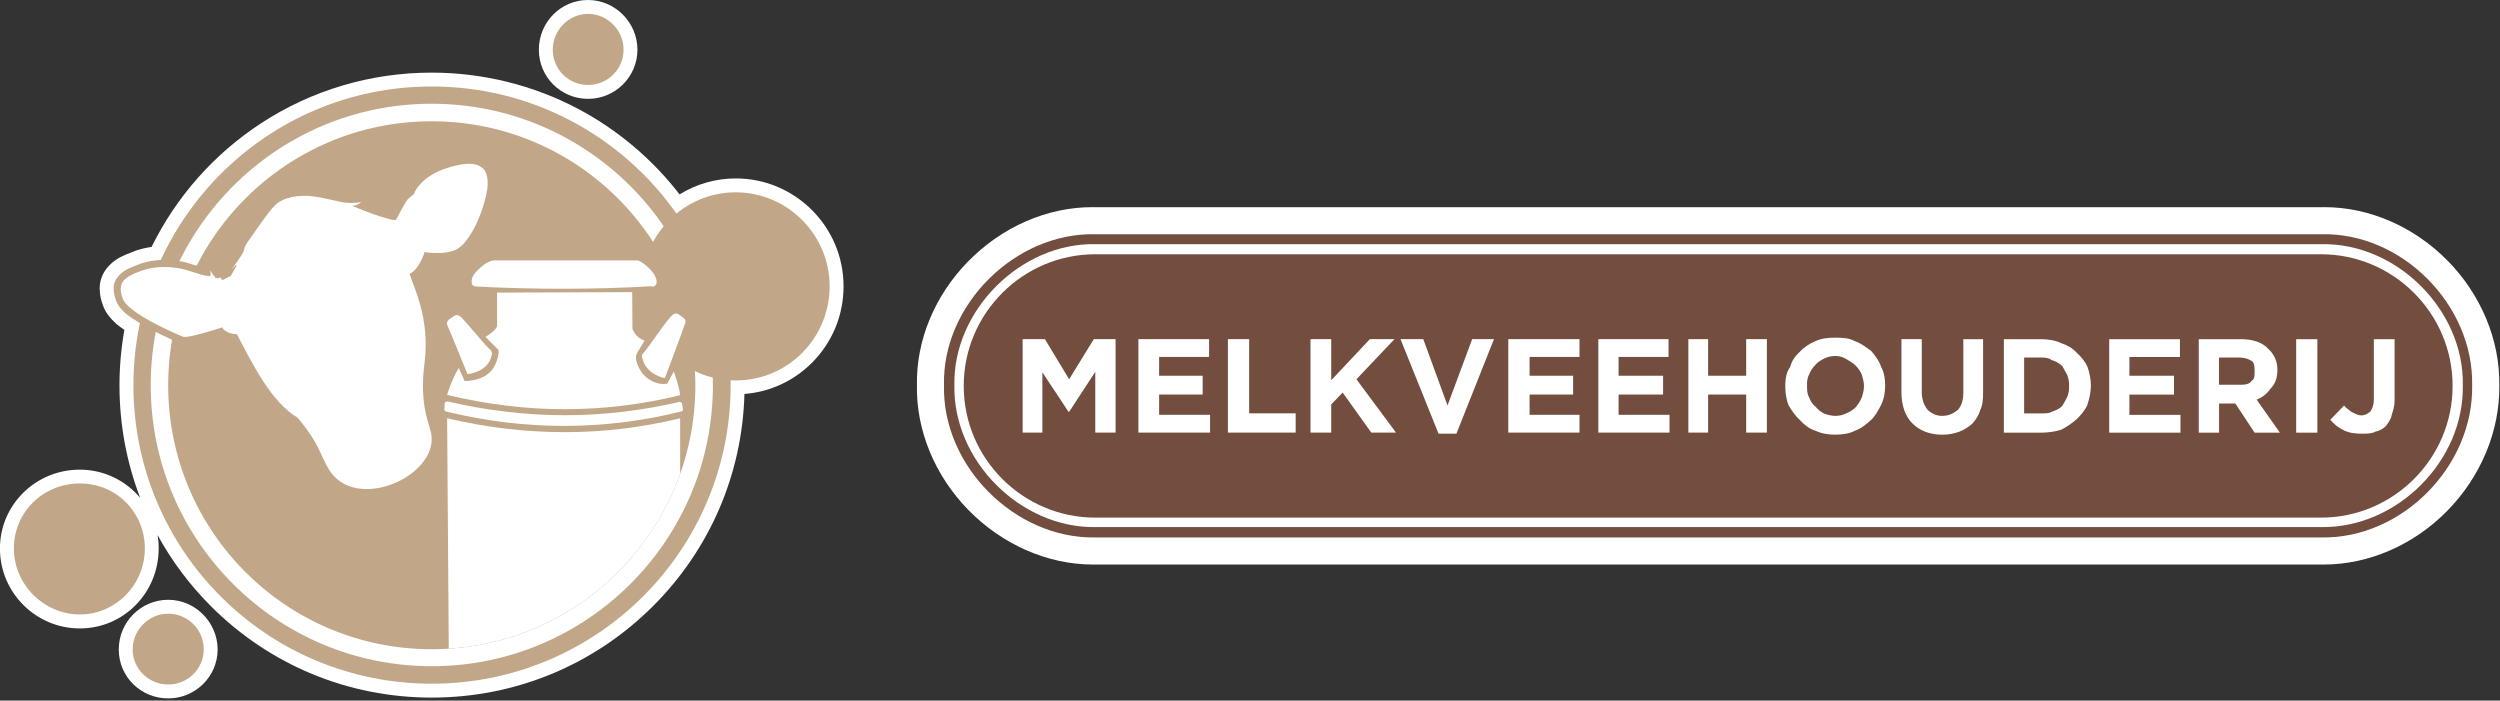 <svg width="810" height="227" viewBox="0 0 810 227" fill="none" xmlns="http://www.w3.org/2000/svg">
<rect x="0" y="0" width="810" height="227" fill="#333333" stroke="none"/>
<g clip-path="url(#clip0_6_84)">
<path fill-rule="evenodd" clip-rule="evenodd" d="M793.03 84.48C782.2 73.45 767.66 67.12 753.15 67.12C752.77 67.12 752.4 67.12 752.02 67.13H354.98C354.61 67.13 354.23 67.12 353.86 67.12C339.22 67.12 324.53 73.56 313.58 84.79C302.79 95.85 296.79 110.42 297.09 124.8C296.79 139.34 302.84 154.05 313.7 165.18C324.69 176.44 339.42 182.91 354.11 182.91C354.4 182.91 354.68 182.91 354.96 182.91H752.05C752.34 182.91 752.62 182.91 752.91 182.91C767.47 182.91 782.06 176.57 792.92 165.5C803.85 154.37 809.99 139.54 809.77 124.8C809.99 110.22 803.9 95.53 793.04 84.47L793.03 84.48Z" fill="white"/>
<path fill-rule="evenodd" clip-rule="evenodd" d="M354.88 79.11C330.69 78.64 308.74 100.6 309.22 124.81C308.74 149.31 330.69 171.11 354.88 170.78H752.12C776.64 171.11 798.42 149.32 797.95 124.81C798.42 100.6 776.63 78.64 752.12 79.11H354.88ZM354.88 75.9H752.12C778.23 75.27 801.46 98.82 800.98 124.8C801.46 151.05 778.23 174.61 752.12 174.13H354.88C328.94 174.61 305.21 151.05 305.86 124.8C305.21 98.82 328.94 75.27 354.88 75.9Z" fill="#734D3E"/>
<path fill-rule="evenodd" clip-rule="evenodd" d="M354.88 82.38H752C775.48 82.38 794.64 101.53 794.64 125V125.09C794.64 148.56 775.48 167.71 752 167.71H354.88C331.41 167.71 312.25 148.56 312.25 125.09V125C312.25 101.53 331.41 82.38 354.88 82.38Z" fill="#734D3E"/>
<path fill-rule="evenodd" clip-rule="evenodd" d="M331.34 109.88H338.55L346.4 122.88L354.4 109.88H361.45V140.17H354.87V120.47L346.39 133.45H346.22L337.73 120.63V140.17H331.33V109.88H331.34ZM368.84 109.88H391.75V115.65H375.56V121.73H389.66V127.84H375.56V134.4H392.06V140.17H368.84V109.88V109.88ZM397.84 109.88H404.73V133.93H419.8V140.17H397.84V109.88V109.88ZM424.6 109.88H431.32V123.2L443.84 109.88H451.82L439.49 122.88L452.31 140.17H444.3L435.02 127.19L431.32 131.05V140.17H424.6V109.88V109.88ZM453.75 109.88H461.14L469 131.37L476.98 109.88H484.05L471.88 140.51H466.09L453.76 109.88H453.75ZM488.69 109.88H511.76V115.65H495.59V121.73H509.69V127.84H495.59V134.4H511.76V140.17H488.69V109.88ZM517.86 109.88H540.61V115.65H524.42V121.73H538.84V127.84H524.42V134.4H540.93V140.17H517.86V109.88V109.88ZM547.03 109.88H553.43V121.74H565.76V109.88H572.47V140.17H565.76V127.84H553.43V140.17H547.03V109.88ZM594.76 134.74C596.06 134.74 597.17 134.41 598.14 133.94C599.4 133.46 600.37 132.81 601.18 132.01C601.98 131.06 602.78 129.94 603.25 128.66C603.58 127.54 603.92 126.56 603.92 125.12V124.82C603.92 123.85 603.59 122.56 603.25 121.45C602.78 120.31 601.99 119.2 601.18 118.4C600.37 117.61 599.25 116.95 598.14 116.31C597.16 115.66 595.89 115.34 594.76 115.34C593.01 115.34 592.06 115.66 590.76 116.31C589.65 116.94 588.99 117.28 588.18 118.24C587.25 119.2 586.6 120.15 586.11 121.45C585.48 122.56 585.48 123.86 585.48 124.82C585.48 126.26 585.48 127.54 586.11 128.66C586.6 129.94 587.25 131.07 588.18 131.7C588.99 132.67 589.96 133.47 590.91 133.95C592.05 134.42 593.49 134.75 594.75 134.75L594.76 134.74ZM594.76 140.83C592.2 140.83 590.29 140.51 588.18 139.55C586.11 138.92 584.34 137.44 583.08 136C581.64 134.74 580.51 132.97 579.54 131.37C578.73 129.46 578.43 127.19 578.43 125.11V124.81C578.43 122.88 578.73 120.63 580.03 118.86C580.51 116.93 581.64 115.33 583.08 114.05C584.34 112.61 586.27 111.33 588.18 110.54C590.28 109.57 592.36 109.4 594.76 109.4C597.16 109.4 599.25 109.57 601.02 110.54C603.25 111.33 604.7 112.61 606.32 113.75C607.6 115.33 608.86 116.92 609.49 118.85C610.47 120.62 610.79 122.87 610.79 124.8C610.79 127.04 610.47 129.11 609.49 131.18C608.56 132.96 607.6 134.73 606.32 135.99C604.71 137.43 602.95 138.9 601.02 139.54C599.25 140.51 596.86 140.82 594.76 140.82V140.83ZM629.21 140.83C625.23 140.83 622.02 139.55 619.76 137.3C617.37 135.07 616.07 131.53 616.07 127.05V109.88H622.65V127.05C622.65 129.46 623.46 131.37 624.43 132.65C625.71 133.93 627.3 134.74 629.21 134.74C631.47 134.74 632.92 133.94 634.35 132.81C635.47 131.53 636.12 129.76 636.12 127.2V109.89H642.52V127.06C642.52 129.47 642.36 131.38 641.55 132.98C641.06 134.75 640.11 136.01 638.99 137.31C637.71 138.43 636.41 139.22 634.82 139.87C632.91 140.52 631.47 140.84 629.2 140.84L629.21 140.83ZM661.27 133.94C662.55 133.94 663.99 133.94 664.64 133.46C665.92 132.97 667.05 132.66 668.15 131.53C668.48 131.06 669.13 129.93 669.76 128.65C670.24 127.53 670.39 126.55 670.39 125.11V124.81C670.39 123.84 670.24 122.55 669.76 121.44C669.13 120.3 668.48 119.19 668.15 118.55C667.05 117.6 665.92 116.94 664.64 116.64C664 115.99 662.55 115.83 661.27 115.83H655.82V133.94H661.27ZM649.25 109.89H661.27C663.34 109.89 665.92 110.22 667.85 111.19C669.76 111.82 671.53 112.79 672.97 114.4C674.09 115.35 675.69 117.28 676.34 118.87C676.97 120.64 677.45 122.89 677.45 124.82C677.45 127.06 676.97 129.13 676.34 131.06C675.69 132.81 674.09 134.57 672.97 135.71C671.53 136.99 669.76 138.25 667.85 139.22C665.92 139.87 663.35 140.19 661.27 140.19H649.25V109.9V109.89ZM683.39 109.89H706.3V115.66H689.93V121.74H704.37V127.85H689.93V134.41H706.47V140.18H683.39V109.89V109.89ZM725.84 124.66C727.45 124.66 728.89 124.49 729.52 123.36C730.49 122.89 730.49 121.75 730.49 120.31C730.49 118.87 730.49 117.61 729.52 116.94C728.57 116.31 727.11 115.83 725.52 115.83H718.96V124.65H725.84V124.66ZM712.38 109.89H726.17C730.01 109.89 733.22 111.03 734.98 113.1C736.74 114.7 737.88 116.94 737.88 119.84C737.88 122.56 737.08 124.49 735.78 125.77C734.67 127.37 733.24 128.66 731.15 129.47L738.69 140.19H730.5L724.26 130.74H718.98V140.19H712.4V109.9L712.38 109.89ZM743.96 109.89H750.83V140.18H743.96V109.89V109.89ZM765.27 140.52C762.69 140.52 760.78 140.19 759.03 139.22C757.42 138.43 756.13 137.31 755.01 136.01L759.48 131.38C760.29 132.35 761.26 132.98 761.91 133.47C763.03 133.95 763.83 134.58 765.1 134.58C766.37 134.58 767.21 133.95 768.01 133.32C768.64 132.35 769.12 131.21 769.12 129.48V109.9H775.85V129.95C775.85 131.55 775.36 132.99 774.88 134.58C774.73 135.72 773.76 137 773.11 137.96C772.14 138.93 771.04 139.56 769.58 139.87C768.46 140.52 766.7 140.52 765.27 140.52V140.52Z" fill="white"/>
<path fill-rule="evenodd" clip-rule="evenodd" d="M51.431 177.69C51.431 176.22 51.3 174.78 51.06 173.37C55.63 181.72 61.41 189.47 68.32 196.39C87.41 215.5 112.82 226.02 139.87 226.02C166.92 226.02 192.42 215.5 211.56 196.4C230.03 177.96 240.5 153.63 241.2 127.64C249.49 126.99 257.19 123.44 263.11 117.5C269.69 110.9 273.31 102.11 273.31 92.75C273.31 73.49 257.64 57.81 238.38 57.81C231.95 57.81 225.64 59.62 220.18 62.98C211.36 51.56 200.1 42.05 187.37 35.3C172.85 27.6 156.42 23.53 139.86 23.53C120.14 23.53 101.04 29.19 84.63 39.91C69.371 49.87 57.141 63.7 49.111 80C47.431 80.24 45.781 80.62 44.13 81.16L43.99 81.21L43.85 81.27C43.48 81.42 43.1 81.57 42.711 81.72C41.74 82.09 40.751 82.48 39.761 82.94C34.971 85.17 32.13 89.29 32.31 93.71C32.331 95.76 32.8 97.39 33.281 98.72C34.111 101.35 35.931 103.3 37.611 104.87L37.74 105L37.88 105.11C38.63 105.7 39.42 106.28 40.3 106.88C39.251 112.79 38.711 118.83 38.711 124.85C38.711 137.52 41.02 149.84 45.431 161.32C40.74 155.73 33.711 152.17 25.86 152.17C18.921 152.17 12.411 154.83 7.54 159.65C2.67 164.47 -0.02 170.89 -0.02 177.72C-0.02 192 11.591 203.61 25.86 203.61C40.13 203.61 51.41 192 51.41 177.72L51.431 177.69Z" fill="white"/>
<path fill-rule="evenodd" clip-rule="evenodd" d="M190.51 32.03C199.34 32.03 206.53 24.89 206.53 16.11C206.53 7.33 199.35 0 190.51 0C181.67 0 174.59 7.22 174.59 16.1C174.59 24.98 181.73 32.02 190.51 32.02V32.03Z" fill="white"/>
<path fill-rule="evenodd" clip-rule="evenodd" d="M54.49 194.33C45.66 194.33 38.48 201.55 38.48 210.43C38.48 219.31 45.66 226.28 54.49 226.28C63.321 226.28 70.51 219.17 70.51 210.43C70.51 201.69 63.321 194.33 54.49 194.33V194.33Z" fill="white"/>
<path fill-rule="evenodd" clip-rule="evenodd" d="M225.3 124.82C225.3 172.02 187.15 210.35 139.87 210.35C92.59 210.35 54.49 172.02 54.49 124.82C54.49 77.62 92.66 39.29 139.86 39.29C187.06 39.29 225.29 77.62 225.29 124.82H225.3Z" fill="#C2A688"/>
<path fill-rule="evenodd" clip-rule="evenodd" d="M268.8 92.75C268.8 109.61 255.23 123.26 238.37 123.26C221.51 123.26 208.03 109.61 208.03 92.75C208.03 75.89 221.68 62.31 238.37 62.31C255.06 62.31 268.8 75.97 268.8 92.75Z" fill="#C2A688"/>
<path fill-rule="evenodd" clip-rule="evenodd" d="M154.34 92.83C154.34 92.83 152.84 92.83 152.84 91.6C152.69 90.45 153.01 88.89 155.89 86.5C158.6 84.04 160.66 84.36 160.66 84.36H206.14C206.14 84.36 206.88 84.04 209.18 85.93C211.49 87.74 213.05 90.2 212.72 91.68C212.39 93.33 210.91 92.75 210.91 92.75C192.4 93.82 173.24 93.82 154.33 92.83H154.34Z" fill="white"/>
<path fill-rule="evenodd" clip-rule="evenodd" d="M161.07 94.8L204.83 94.65L204.91 106.57C204.91 106.57 205.89 109.45 208.85 110.35L206.46 114.3C206.46 114.3 205.72 115.44 206.22 117.09C206.71 118.91 208.35 123.01 213.37 124.24C213.37 124.24 214.76 124.58 216.16 124.33L218.3 120.39C218.3 120.39 220.1 125.24 220.36 128.03C195.85 134.11 170.26 134.11 144.86 127.95C144.86 127.95 146.34 122.86 148.64 119.24L150.53 123.44C150.53 123.44 154.72 123.6 157.77 121.39C161.05 119.25 161.55 114.48 161.55 114.48C161.55 114.48 161.72 113.66 161.32 113.17C160.74 112.67 157.29 109.14 157.29 109.14C157.29 109.14 161.06 107 161.06 105.44V94.83L161.07 94.8Z" fill="white"/>
<path fill-rule="evenodd" clip-rule="evenodd" d="M220.37 153.51C209.2 184.96 180.17 207.94 145.4 210.16L144.87 135.51C170.27 141.52 195.85 141.52 220.37 135.51V153.51Z" fill="white"/>
<path fill-rule="evenodd" clip-rule="evenodd" d="M144.54 133.29C144.13 133.29 143.96 132.96 143.96 132.46C144.04 132.22 144.04 131.96 144.04 131.72C144.04 131.4 144.04 130.98 144.13 130.66V130.49C144.13 130.41 144.29 130.32 144.45 130.25C144.62 130.09 144.87 130.09 145.12 130.09C157.44 132.96 170.27 134.53 182.94 134.53C195.61 134.53 207.79 133.05 219.96 130.26C220.2 130.1 220.38 130.26 220.62 130.33C220.78 130.33 220.78 130.42 220.94 130.67L221.26 132.47V132.97C221.02 133.14 220.94 133.3 220.77 133.3C208.35 136.42 195.52 137.99 182.7 137.99C169.88 137.99 157.29 136.42 145.12 133.46C144.87 133.46 144.78 133.46 144.54 133.3V133.29Z" fill="white"/>
<path fill-rule="evenodd" clip-rule="evenodd" d="M151.46 121.2C151.46 121.2 145.45 106.4 144.88 105.24C144.55 104.26 145.45 103.52 145.45 103.52L147.17 102.37C147.17 102.37 148.08 101.55 149.31 102.7C150.55 103.68 157.78 112.65 158.85 113.31C159.68 114.12 159.34 114.94 159.34 114.94C158.28 120.7 151.45 121.2 151.45 121.2H151.46Z" fill="white"/>
<path fill-rule="evenodd" clip-rule="evenodd" d="M215.43 122.51C215.43 122.51 209.17 121.52 208.03 115.69C208.03 115.69 207.79 114.94 208.69 114.12C209.58 113.31 216.41 103.11 217.73 102.2C218.87 101.05 219.87 101.87 219.87 101.87L221.6 103.11C221.6 103.11 222.49 103.68 221.92 104.91C221.67 105.98 215.42 122.51 215.42 122.51H215.43Z" fill="white"/>
<path fill-rule="evenodd" clip-rule="evenodd" d="M46.93 177.69C46.93 189.45 37.49 199.08 25.88 199.08C14.27 199.08 4.5 189.45 4.5 177.69C4.5 165.93 13.96 156.64 25.88 156.64C37.8 156.64 46.93 166.1 46.93 177.69Z" fill="#C2A688"/>
<path fill-rule="evenodd" clip-rule="evenodd" d="M202.03 16.1C202.03 22.43 196.93 27.52 190.52 27.52C184.11 27.52 179.1 22.42 179.1 16.1C179.1 9.78 184.28 4.5 190.52 4.5C196.76 4.5 202.03 9.69 202.03 16.1Z" fill="#C2A688"/>
<path fill-rule="evenodd" clip-rule="evenodd" d="M66.01 210.43C66.01 216.76 60.74 221.78 54.49 221.78C48.24 221.78 42.98 216.76 42.98 210.43C42.98 204.1 48.16 198.84 54.49 198.84C60.821 198.84 66.01 203.94 66.01 210.43Z" fill="#C2A688"/>
<path fill-rule="evenodd" clip-rule="evenodd" d="M236.73 124.82C236.73 178.27 193.39 221.52 139.86 221.52C86.331 221.52 43.23 178.27 43.23 124.82C43.23 71.37 86.41 28.02 139.86 28.02C193.31 28.02 236.73 71.27 236.73 124.82V124.82ZM230.97 124.82C230.97 74.49 190.18 33.61 139.86 33.61C89.54 33.61 48.831 74.49 48.831 124.82C48.831 175.15 89.621 215.85 139.87 215.85C190.12 215.85 230.98 175.07 230.98 124.82H230.97Z" fill="#C2A688"/>
<path fill-rule="evenodd" clip-rule="evenodd" d="M142 140.69L142.17 142.08C142.17 147.6 138.71 152.45 134.35 155.41C129.83 158.69 124.49 160.67 118.73 160.67C113.21 160.84 107.38 158.05 104.59 153.03C103.76 151.72 103.02 150.23 102.37 148.84C100.56 144.56 98.01 140.52 94.97 137.17C85.75 131.16 80.9 120.71 75.72 111.33C75.64 111.09 75.55 110.76 75.31 110.51C73.83 110.27 72.43 109.77 71.29 108.79C67.58 109.94 63.73 111.17 59.77 111.42H58.88L58.79 111.33L58.55 111.26C54.18 109.45 49.83 107.39 45.8 105C43.91 103.86 42.26 102.78 40.7 101.55C39.38 100.32 38.06 98.91 37.57 97.27C37.16 96.13 36.83 94.97 36.83 93.57C36.67 90.62 39.05 88.22 41.68 87C42.92 86.43 44.32 85.93 45.55 85.43C48.09 84.6 50.65 84.2 53.36 84.2C56.24 84.2 59.2 84.6 61.75 85.51C62.41 85.68 65.12 86.5 65.85 86.74C66.44 86.91 67.67 85.09 68.32 85.35L69.97 86.42C70.29 86.82 70.64 87.32 70.96 87.73H71.12C71.29 87.73 71.53 87.73 71.62 87.82L73.18 86C74.5 84.35 75.91 82.55 76.8 80.65L76.89 80.57V80.33C77.39 78.36 78.45 76.79 79.61 75.48C82.07 71.94 84.46 68.07 87.33 65.04C90.13 62.07 94.49 61.25 98.35 61.25L100.25 61.33C103.04 61.5 105.84 62.16 108.63 62.72C109.86 63.06 111.18 63.39 112.41 63.39L113.4 63.47C114.39 63.47 115.54 63.39 116.7 63.22L126.07 61.5L119.49 66.35C120.97 66.92 122.29 67.42 123.61 67.74C123.93 67.98 124.27 67.98 124.52 68.06C125.34 68.38 126.17 68.73 126.98 68.8C127.15 68.73 127.15 68.48 127.31 68.39C128.38 66.42 129.2 64.37 130.6 62.8C130.67 62.72 130.92 62.39 131.09 62.3C131.5 62.06 131.91 61.82 132.4 61.41C134.37 56.88 139.22 53.92 143.83 52.27C146.46 51.53 149.18 50.79 151.89 50.71C156.74 50.29 160.7 54.58 160.28 59.34C160.28 60 160.12 60.66 160.12 61.48C159.37 66 158.07 70.36 156.1 74.31C154.37 77.6 152.31 81.13 148.94 82.78C146.72 83.84 144.18 84.18 141.79 84.18C140.8 84.18 139.9 84.18 138.99 84.1C138.25 86.07 137.09 88.13 135.53 89.61C135.61 89.78 135.7 90.11 135.7 90.43C138.49 97.1 140.14 104.17 140.14 111.41C140.14 113.46 139.97 115.61 139.73 117.82C139.57 120.04 139.32 122.43 139.32 124.82C139.23 129.1 139.97 133.45 141.2 137.48C141.7 138.46 141.96 139.54 142.03 140.68L142 140.69Z" fill="#C2A688"/>
<path d="M139.78 140.93C141.66 154.42 115.03 166.27 106.47 151.96C103.84 147.69 103.59 143.81 96.43 135.34C87.96 130.32 81.96 118.24 76.77 108.29C72.74 108.12 72.01 106.07 72.01 106.07C72.01 106.07 60.74 109.77 59.34 109.11C57.95 108.61 41.25 101.55 39.7 96.62C37.96 91.51 40.1 89.71 46.28 87.56C52.36 85.59 58.69 86.82 61.16 87.73C63.72 88.56 67.66 89.79 68.07 89.38C68.48 89.04 68.07 87.56 68.07 87.56C68.07 87.56 69.07 89.21 69.64 89.7C69.64 90.27 70.7 90.27 71.12 89.94C71.53 89.79 72.03 90.77 72.03 90.77C72.03 90.77 73.52 90.11 74.08 89.7L74.74 89.45C74.74 89.45 76.47 86.5 76.64 86C76.64 85.34 74.82 87.47 74.82 87.47C74.82 87.47 78.85 82.38 79.1 80.9C79.1 79.67 81.4 76.79 81.4 76.79C81.4 76.79 87.08 68.39 88.96 66.68C90.7 64.7 94.4 63.22 100.07 63.47C105.42 63.96 109.95 65.6 112.33 65.69C114.79 65.94 117.09 65.45 117.09 65.45C117.09 65.45 116.03 66.36 115.21 66.52C114.38 66.69 114.05 66.69 114.05 66.69C114.05 66.69 120.22 69.23 122.93 70.05C125.49 70.8 127.87 71.63 128.37 71.13C128.78 70.39 131.57 64.79 132.39 64.31C133.22 63.48 134.04 62.99 134.04 62.99C134.04 62.99 135.69 57.47 144.56 54.52C153.69 51.56 158.95 52.79 157.88 61.26C156.57 69.41 152.05 78.7 147.85 80.84C143.74 82.81 137.57 81.66 137.57 81.66C137.57 81.66 135.92 87.25 132.72 88.73C133.86 92.76 139.38 102.96 137.57 117.43C135.68 131.74 139.38 137.58 139.79 140.95" fill="white"/>
</g>
<defs>
<clipPath id="clip0_6_84">
<rect width="809.76" height="226.28" fill="white"/>
</clipPath>
</defs>
</svg>
